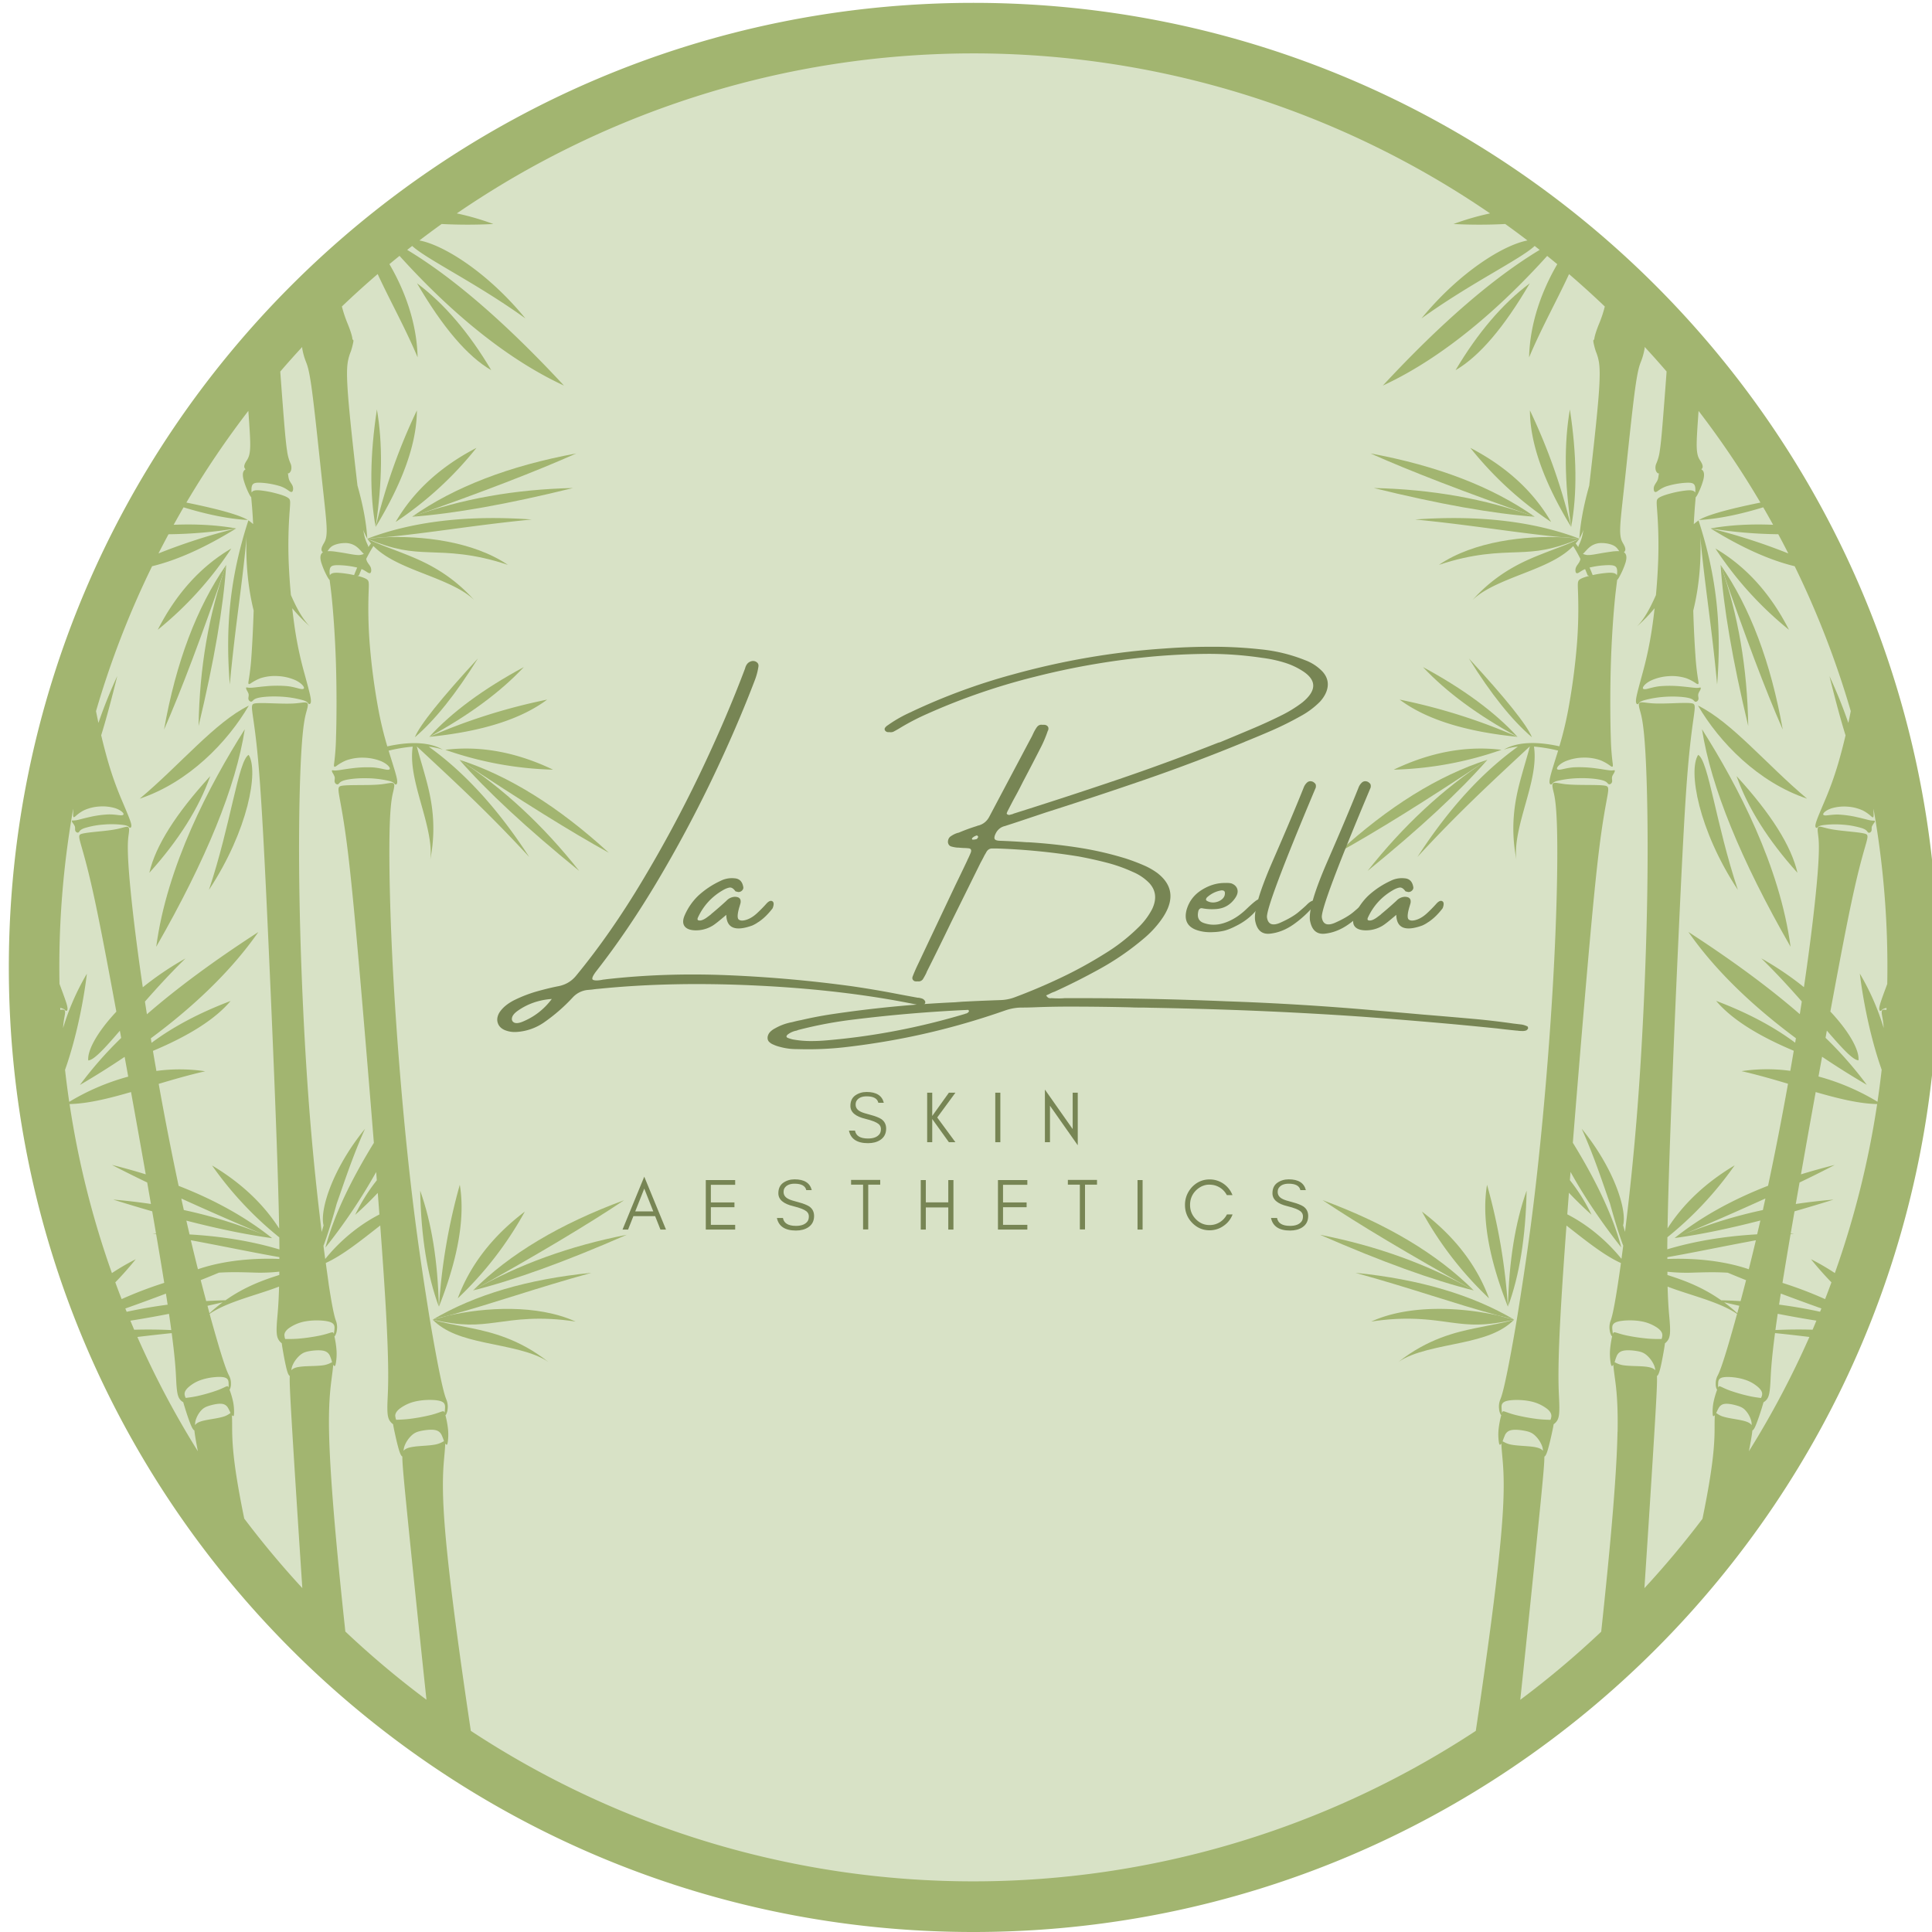 <?xml version="1.0" encoding="UTF-8"?>
<svg data-bbox="1.714 0.555 374.446 374.445" height="500" viewBox="0 0 375 375" width="500" xmlns="http://www.w3.org/2000/svg" data-type="color">
    <g>
        <defs>
            <clipPath id="b1ac0545-fa30-47f4-a59e-01fbd73281ea">
                <path d="M6.934 4.063h364.004v364.003H6.933Zm0 0"/>
            </clipPath>
            <clipPath id="ece8d6b3-518c-444b-a457-302850908af7">
                <path d="M188.938 4.063c-100.52 0-182.004 81.484-182.004 182 0 100.519 81.484 182.003 182.004 182.003 100.515 0 182-81.484 182-182.003 0-100.516-81.485-182-182-182m0 0"/>
            </clipPath>
            <clipPath id="440e41f1-f0c3-48a9-a56d-b71ce5f0d4ce">
                <path d="M1.672 0H375v375H1.672Zm0 0"/>
            </clipPath>
        </defs>
        <g clip-path="url(#b1ac0545-fa30-47f4-a59e-01fbd73281ea)">
            <g clip-path="url(#ece8d6b3-518c-444b-a457-302850908af7)">
                <path d="M6.934 4.063h364.004v364.003H6.933Zm0 0" fill="#d8e2c6" data-color="1"/>
            </g>
        </g>
        <path d="M73.156 79.473q-2.022 13.3-.242 22.797 1.944-13.02.242-22.797m0 0" fill="#a2b570" data-color="2"/>
        <path d="M72.914 102.277c5.313-8.73 7.98-16.265 8.004-22.617a114 114 0 0 0-8.004 22.617m0 0" fill="#a2b570" data-color="2"/>
        <path d="M92.477 86.934q-10.495 5.448-15.68 14.379a68.5 68.5 0 0 0 15.68-14.38m0 0" fill="#a2b570" data-color="2"/>
        <path d="M79.984 100.297q20.492-7.191 31.871-12.285-19.563 3.614-31.87 12.285m0 0" fill="#a2b570" data-color="2"/>
        <path d="M79.984 100.297c8.149-.59 18.559-2.45 31.235-5.57q-16.868.365-31.235 5.57m0 0" fill="#a2b570" data-color="2"/>
        <path d="M86.434 145.54a68.5 68.5 0 0 0 20.921 3.855c-7.113-3.403-14.09-4.692-20.921-3.856m0 0" fill="#a2b570" data-color="2"/>
        <path d="M83.328 143.02c10.164-1.016 17.79-3.422 22.875-7.227a114 114 0 0 0-22.875 7.227m0 0" fill="#a2b570" data-color="2"/>
        <path d="M101.676 129.48q-11.836 6.392-18.348 13.54 11.567-6.295 18.348-13.54m0 0" fill="#a2b570" data-color="2"/>
        <path d="M80.523 143.102c3.883-3.305 7.961-8.407 12.243-15.301q-10.817 11.755-12.243 15.3m0 0" fill="#a2b570" data-color="2"/>
        <path d="M43.902 109.652q-5.099 14.402-5.359 31.27 4.557-19.041 5.36-31.27m0 0" fill="#a2b570" data-color="2"/>
        <path d="M43.902 109.652Q35.32 122.01 31.84 141.613q5.018-11.418 12.062-31.96m0 0" fill="#a2b570" data-color="2"/>
        <path d="M44.898 106.46q-8.905 5.235-14.277 15.778a68.5 68.5 0 0 0 14.277-15.777m0 0" fill="#a2b570" data-color="2"/>
        <path d="M106.441 264.36c-5.683-4.516-11.199-5.786-14.855-6.548-3.66-.761-5.453-1.007-7.606-1.667 2.47 2.492 5.895 3.53 10.168 4.449 4.274.918 9.391 1.719 12.293 3.765m0 0" fill="#a2b570" data-color="2"/>
        <path d="M96.3 256.691c3.731-.503 8.348-1.265 15.43-.175-7.511-3.41-17.636-2.746-24.625-1.184-1.027.281-2.07.555-3.125.813 5.743 1.293 8.586 1.046 12.32.546m0 0" fill="#a2b570" data-color="2"/>
        <path d="M83.98 256.145c.942-.29 1.993-.563 3.125-.813 8.735-2.363 16.594-5.219 27.684-8.277q-18.545 1.84-30.809 9.09m0 0" fill="#a2b570" data-color="2"/>
        <path d="M91.824 250.469q18.96-10.561 29.324-17.516c-12.445 4.586-22.222 10.422-29.324 17.516m0 0" fill="#a2b570" data-color="2"/>
        <path d="M121.656 239.668q-16.56 3.233-29.828 10.797c7.922-1.965 17.867-5.567 29.828-10.797m0 0" fill="#a2b570" data-color="2"/>
        <path d="M101.867 235.172q-9.429 7.148-13.015 16.832a68.5 68.5 0 0 0 13.015-16.832m0 0" fill="#a2b570" data-color="2"/>
        <path d="M81.555 231.102q.27 13.451 3.62 22.515c-.187-8.773-1.394-16.281-3.62-22.515m0 0" fill="#a2b570" data-color="2"/>
        <path d="M89.246 229.965a114.3 114.3 0 0 0-4.047 23.652c3.75-9.504 5.102-17.387 4.047-23.652m0 0" fill="#a2b570" data-color="2"/>
        <path d="M89.168 147.473q18.077 12.018 29 18.043-14.666-13.44-29-18.043m0 0" fill="#a2b570" data-color="2"/>
        <path d="M89.168 147.473q8.064 9.216 23.258 21.574-10.46-13.243-23.258-21.574m0 0" fill="#a2b570" data-color="2"/>
        <path d="M103.2 100.832q-18.593-1.33-31.91 3.73a45 45 0 0 1 3.222-.273c9.008-.844 17.238-2.32 28.687-3.457m0 0" fill="#a2b570" data-color="2"/>
        <path d="M98.574 109.637c-6.816-4.637-16.91-5.696-24.062-5.344-1.067.102-2.13.191-3.223.27 5.441 2.25 8.29 2.492 12.05 2.628 3.763.141 8.442.172 15.235 2.446m0 0" fill="#a2b570" data-color="2"/>
        <path d="M95.352 71.852Q88.856 60.9 80.942 54.988q7.506 12.862 14.41 16.864m0 0" fill="#a2b570" data-color="2"/>
        <g clip-path="url(#440e41f1-f0c3-48a9-a56d-b71ce5f0d4ce)">
            <path d="M188.938.555C85.535.555 1.714 84.375 1.714 187.777 1.715 291.176 85.535 375 188.938 375c103.398 0 187.222-83.824 187.222-187.223C376.16 84.375 292.336.555 188.937.555m125.36 106.425a8 8 0 0 0-1.445.082 63 63 0 0 0-2.586.41c-.899.16-1.743.313-2.301.25a3.2 3.2 0 0 1-.727-.214l.059-.047c.336-.3.832-.969 1.441-1.406a3.55 3.55 0 0 1 2.196-.649c.851 0 1.832.211 2.418.57.523.317.734.739.945 1.004m-.469 4.688c-.187-.426-.758-.527-1.601-.492a19.4 19.4 0 0 0-3.075.445h-.015c-.192-.488-.39-.976-.606-1.457q1.741-.421 3.535-.469c1.047-.023 1.504.114 1.704.528.175.379.14.98.058 1.449Zm-249.316-5.691c.586-.352 1.566-.567 2.418-.57a3.55 3.55 0 0 1 2.195.652c.613.437 1.105 1.105 1.445 1.402l.055.05a3.2 3.2 0 0 1-.727.212c-.554.066-1.406-.09-2.3-.246a63 63 0 0 0-2.586-.415q-.72-.106-1.446-.078c.22-.27.43-.691.946-1.007m4.82 4.191q-.317.725-.605 1.457h-.016a19.4 19.4 0 0 0-3.074-.445c-.852-.035-1.41.062-1.602.492-.078-.469-.113-1.063.063-1.442.195-.43.652-.554 1.703-.53a17 17 0 0 1 3.539.468ZM22.375 248.91a65 65 0 0 0 3.973-4.492 46 46 0 0 0-4.625 2.687 176 176 0 0 1-8.22-32.812c3.509-.066 7.567-1.063 11.93-2.328a3242 3242 0 0 1 2.856 15.976 116 116 0 0 0-6.555-1.828q3.075 1.603 6.836 3.407l.727 4.171q-3.594-.54-7.328-.851 3.93 1.23 7.574 2.273c.254 1.469.504 2.91.742 4.313h-.683l.703.117c.59 3.437 1.125 6.644 1.574 9.46a78 78 0 0 0-8.27 3.153 169 169 0 0 1-1.226-3.246Zm1.95 5.07a405 405 0 0 0 7.882-2.89c.121.75.23 1.469.332 2.148a98 98 0 0 0-7.953 1.38Zm.972 2.364q3.562-.556 7.504-1.328c.172 1.156.32 2.199.445 3.152a95 95 0 0 0-7.203-.066q-.37-.879-.734-1.758Zm1.36 3.16c2.116-.254 4.327-.508 6.671-.746.754 5.699.8 7.832.879 9.332.11 2.058.273 2.914.676 3.473.183.253.418.457.691.609.074.3.211.738.426 1.43.328 1.039.852 2.64 1.238 3.41.215.425.38.605.492.62.06.669.25 1.84.672 4.048a176 176 0 0 1-11.738-22.176Zm13.366-6.969q-.51-1.916-1.066-4.066c1.234-.492 2.418-.977 3.543-1.446 2.52-.16 4.637-.074 6.527-.027q2.603.113 5.188-.168v.64l-.375.122c-2.633.851-6.258 2.11-10.059 4.785q-1.887.054-3.75.16Zm3.196.242q-1.334.992-2.559 2.118c-.125-.47-.258-.95-.387-1.442q1.46-.323 2.961-.676Zm-4.801-6.425c-.453-1.79-.91-3.668-1.379-5.622 6.293 1.16 11.691 2.313 17.184 3.278v.351c-4.961-.191-10.727.266-15.793 1.993Zm.922 21.394c1.316-.402 2.972-.566 3.887-.45.91.118 1.078.517 1.132.977q.035.508.016 1.016c-.125-.246-.215-.266-.45-.18-.304.114-.835.426-1.874.797q-1.84.644-3.739 1.067c-1.066.23-1.812.3-2.257.367a1.9 1.9 0 0 1-.211-.598c-.07-.426.09-.867.656-1.41a7.1 7.1 0 0 1 2.855-1.586Zm-4.153-35.117q7.195 3.286 16.305 7.14a91.7 91.7 0 0 0-15.808-4.902 265 265 0 0 1-.438-1.965c-.004-.09-.027-.183-.047-.273Zm8.31 42.3c-.958.333-2.579.516-3.688.755-1.063.222-1.657.496-1.942.93q-.013-.404.074-.801a4.9 4.9 0 0 1 1.09-2.028c.465-.515.922-.734 1.64-.953.716-.215 1.692-.426 2.356-.352q.837.078 1.246.817.263.473.473.976c-.176.079-.52.41-1.238.657Zm3.917 19.864c-.684-3.336-1.187-6.102-1.539-8.379-.793-5.113-.805-7.75-.816-9.465 0-1.137-.012-1.867-.059-2.273a.55.55 0 0 0 .246.183c.117.028.168-.105.184-.57a10 10 0 0 0-.18-2.18q-.264-1.22-.7-2.386a.25.25 0 0 0 .087-.106q.205-.481.187-1.004.026-.75-.277-1.437c-.215-.473-.602-.895-2.203-6.309a311 311 0 0 1-1.657-5.844c2.793-1.933 7.192-3.144 10.903-4.382a64 64 0 0 0 2.578-.914c-.09 3.433-.266 5.07-.371 6.312-.188 2.277-.137 3.246.226 3.918.164.309.387.563.668.77.036.34.114.851.254 1.64.211 1.188.551 3.028.852 3.938.168.504.324.718.445.757-.054 1.106.059 3.485.39 9.114.43 7.277 1.247 19.988 2.048 32.074a178 178 0 0 1-11.25-13.465Zm7.785-35.582c-.011-.473.23-.938.93-1.45a7.94 7.94 0 0 1 3.367-1.32c1.508-.246 3.352-.175 4.336.09.984.266 1.11.727 1.102 1.239q-.036.564-.137 1.12c-.098-.292-.203-.327-.465-.265-.352.082-.98.34-2.176.594q-2.113.434-4.261.617c-1.208.094-2.04.059-2.536.07a2.2 2.2 0 0 1-.148-.703Zm3.621 6.02c-1.203.09-1.894.3-2.273.734q.047-.446.2-.867a5.55 5.55 0 0 1 1.5-2.067c.585-.496 1.124-.668 1.944-.8.82-.13 1.918-.211 2.645-.04.605.145 1.02.504 1.246 1.086.148.371.273.754.375 1.141-.215.062-.64.371-1.477.539-1.078.211-2.886.172-4.14.266Zm8.215 51.48c-.45-4.172-.879-8.309-1.246-12.086-1.21-12.406-1.805-20.96-1.918-26.691-.113-5.735.277-8.641.52-10.528.164-1.254.265-2.054.273-2.511a.6.6 0 0 0 .242.246c.125.046.2-.094.29-.602.132-.8.175-1.61.124-2.422a18.4 18.4 0 0 0-.41-2.726.4.4 0 0 0 .113-.102q.293-.498.356-1.066a3.6 3.6 0 0 0-.094-1.625c-.172-.551-.523-1.067-1.476-7.262-.149-1.211-.364-2.606-.575-4.195 3.282-1.489 6.797-4.328 10.57-7.278.403 5.45.747 10.457.993 14.551.808 13.488.52 17.086.426 19.371s-.012 3.246.375 3.906c.18.297.41.543.699.743.05.336.144.836.316 1.625.254 1.18.668 3.007 1.004 3.902.188.5.352.71.477.742-.012 1.11.191 3.48.746 9.094.84 8.504 2.48 24.457 3.937 38.121a177 177 0 0 1-15.722-13.215Zm9.68-41.809c-.028-.472.195-.945.875-1.488a8 8 0 0 1 3.316-1.453c1.492-.305 3.34-.305 4.336-.078s1.137.683 1.145 1.199q-.013.564-.09 1.121c-.113-.285-.215-.32-.477-.246-.347.094-.968.375-2.152.68a36 36 0 0 1-4.242.777c-1.203.14-2.035.14-2.531.168a2.2 2.2 0 0 1-.16-.687Zm3.86 5.875c-1.196.137-1.88.375-2.243.825.02-.301.074-.59.164-.875a5.5 5.5 0 0 1 1.422-2.133c.566-.52 1.094-.715 1.918-.88.82-.16 1.918-.288 2.637-.136q.913.182 1.28 1.031c.165.371.31.746.427 1.133-.215.063-.63.39-1.453.59-1.075.262-2.883.293-4.133.434Zm211.503-2.156q.37-.854 1.277-1.035c.727-.152 1.829-.024 2.641.14.813.16 1.344.356 1.918.876a5.5 5.5 0 0 1 1.422 2.132c.09.286.144.575.164.875-.363-.449-1.047-.687-2.242-.824-1.25-.14-3.059-.172-4.149-.426-.824-.195-1.238-.523-1.453-.59q.186-.59.442-1.16Zm-.539-4.41a8 8 0 0 1-.09-1.125c0-.512.149-.973 1.145-1.195.992-.227 2.84-.227 4.332.078a7.9 7.9 0 0 1 3.316 1.449c.684.539.903 1.012.875 1.492a2.3 2.3 0 0 1-.176.684c-.5-.028-1.332-.024-2.53-.164a37 37 0 0 1-4.243-.782c-1.184-.304-1.809-.586-2.152-.68-.243-.09-.348-.062-.457.231Zm22.418 3.723c-.11 5.73-.7 14.285-1.918 26.691a1326 1326 0 0 1-1.246 12.086 178 178 0 0 1-15.711 13.223 5994 5994 0 0 0 3.934-38.125c.554-5.61.757-7.98.746-9.09.125-.035.289-.246.476-.742.336-.895.75-2.723 1.004-3.903.172-.789.27-1.277.317-1.629q.432-.292.699-.738c.387-.66.472-1.625.375-3.906-.102-2.281-.39-5.883.426-19.371.242-4.098.59-9.102.992-14.551 3.773 2.95 7.289 5.793 10.57 7.277-.21 1.586-.426 2.985-.605 4.176-.95 6.176-1.301 6.707-1.477 7.262a3.7 3.7 0 0 0-.094 1.62q.063.576.356 1.067a.4.4 0 0 0 .113.102q-.305 1.347-.41 2.73-.075 1.215.125 2.418c.09.512.164.64.289.602a.6.6 0 0 0 .242-.246c0 .457.11 1.261.274 2.511.265 1.887.644 4.801.539 10.524Zm4.402-21.5a8 8 0 0 1 3.371 1.32c.7.516.942.98.93 1.453a2.1 2.1 0 0 1-.152.691c-.496 0-1.328.028-2.535-.066a36 36 0 0 1-4.258-.621c-1.195-.254-1.828-.512-2.18-.594-.265-.062-.367-.023-.465.266a9 9 0 0 1-.136-1.117c0-.516.113-.977 1.097-1.243.985-.265 2.824-.34 4.328-.09m-3.488 8.523c-.832-.168-1.254-.477-1.473-.539.102-.387.227-.77.375-1.14.223-.583.641-.942 1.247-1.087.714-.18 1.824-.093 2.644.04.82.132 1.356.304 1.941.8a5.5 5.5 0 0 1 1.493 2.067q.152.42.199.867c-.383-.426-1.067-.637-2.274-.735-1.246-.101-3.054-.062-4.152-.273m17.93 12c0 1.719-.024 4.36-.817 9.469-.351 2.277-.851 5.043-1.539 8.379a178 178 0 0 1-11.265 13.457c.8-12.09 1.61-24.801 2.043-32.074.336-5.63.449-8.008.39-9.118.121-.035.282-.25.446-.757.304-.91.64-2.747.851-3.938.14-.793.215-1.297.254-1.637q.42-.311.672-.77c.36-.671.41-1.64.215-3.917-.106-1.246-.278-2.88-.371-6.317.816.317 1.68.618 2.578.914 3.71 1.239 8.11 2.454 10.902 4.383a364 364 0 0 1-1.656 5.848c-1.602 5.41-1.98 5.836-2.2 6.308a3.25 3.25 0 0 0-.28 1.438q-.018.521.187 1 .031.063.086.11a17 17 0 0 0-.695 2.386 9.5 9.5 0 0 0-.18 2.18c.015.46.066.594.183.57a.55.55 0 0 0 .243-.187c-.036.398-.043 1.14-.047 2.265Zm4.797-23.504q-.204.738-.395 1.442a30 30 0 0 0-2.555-2.118c.993.235 1.977.457 2.95.676m-3.512-1.066c-3.8-2.676-7.426-3.926-10.063-4.785l-.375-.122v-.636q2.59.275 5.192.164c1.89-.047 4.008-.133 6.523.027 1.13.473 2.309.953 3.547 1.45a419 419 0 0 1-1.066 4.062 92 92 0 0 0-3.758-.16m4.43 15.367a7.1 7.1 0 0 1 2.847 1.59c.567.543.727.988.657 1.41q-.06.315-.211.598c-.446-.067-1.196-.137-2.258-.368a33 33 0 0 1-3.742-1.066c-1.036-.375-1.567-.68-1.872-.797-.226-.086-.324-.066-.445.184-.02-.34-.012-.68.012-1.02.055-.457.215-.851 1.133-.973.918-.125 2.566.032 3.879.434Zm.925-21.395c-5.066-1.726-10.832-2.183-15.808-1.992v-.351c5.492-.965 10.89-2.118 17.183-3.278a506 506 0 0 1-1.375 5.614Zm-5.078 28.578c-.718-.246-1.066-.578-1.25-.656q.21-.503.473-.976.409-.74 1.246-.817c.664-.074 1.64.137 2.356.352.718.219 1.175.43 1.64.953q.786.884 1.09 2.031.087.392.074.801c-.285-.426-.879-.707-1.941-.934-1.11-.246-2.735-.43-3.688-.761Zm5.098 6.758c.426-2.207.613-3.379.672-4.05.113-.016.281-.192.492-.622.379-.773.91-2.378 1.242-3.41.211-.691.348-1.129.426-1.43q.409-.234.684-.62c.402-.56.566-1.418.671-3.477.079-1.492.13-3.621.883-9.332 2.344.238 4.551.492 6.672.75a176.5 176.5 0 0 1-11.742 22.183Zm-13.106-41.925a645 645 0 0 0 16.31-7.141c-.02.09-.04.184-.063.273-.145.66-.29 1.317-.426 1.965a91.4 91.4 0 0 0-15.82 4.903m25.457 18.324a95 95 0 0 0-7.203.066c.125-.953.274-2 .446-3.152q3.942.767 7.504 1.328a72 72 0 0 1-.739 1.766Zm1.461-3.485a93 93 0 0 0-7.957-1.379l.332-2.148c2.465.926 5.09 1.89 7.883 2.89Zm2.86-7.511a46 46 0 0 0-4.625-2.688 63 63 0 0 0 3.972 4.492q-.597 1.635-1.23 3.258a78 78 0 0 0-8.273-3.152c.453-2.817.988-6.024 1.574-9.461l.707-.117h-.688c.243-1.403.489-2.844.746-4.313a328 328 0 0 0 7.575-2.273c-2.493.21-4.934.492-7.332.851.238-1.37.484-2.77.73-4.172a233 233 0 0 0 6.832-3.406 125 125 0 0 0-6.555 1.828 3242 3242 0 0 1 2.856-15.976c4.363 1.261 8.422 2.261 11.933 2.328a176 176 0 0 1-8.214 32.808Zm10.156-56.047c-.656 1.777-1.125 3.023-1.348 3.797-.226.773-.214 1.062-.125 1.23a.2.2 0 0 0 .16.129.19.19 0 0 0 .196-.066c.11-.102.164-.32.976-.5h.024c0 .129-.016.261-.02.394a1.6 1.6 0 0 0-.656-.039c-.34.094-.3.535-.14 1.426.14.703.226 1.414.269 2.129a48.2 48.2 0 0 0-4.633-10.574c.461 3.945 1.77 11.687 4.238 18.656a176 176 0 0 1-.812 6.215 44.6 44.6 0 0 0-11.45-4.899c.235-1.308.47-2.586.696-3.836a160 160 0 0 0 8.676 5.45 74 74 0 0 0-8.004-9.122q.13-.71.254-1.402c2.941 3.406 5.043 5.723 6.137 5.766.199-1.926-1.743-5.508-5.457-9.465 2.011-10.906 3.37-17.926 4.433-22.774 1.266-5.773 2.113-8.46 2.516-9.914.402-1.453.351-1.672-.27-1.843-.625-.168-1.824-.293-3.105-.426s-2.64-.27-3.672-.485c-1.035-.21-1.742-.496-2.086-.425-.34.074-.324.523-.211 1.422.113.894.344 2.242-.062 7.484-.364 4.672-1.227 12.434-2.672 22.23a60 60 0 0 0-8.282-5.593c2.887 2.812 5.524 5.699 7.864 8.367q-.065.448-.137.898l-.246 1.567q-8.837-7.673-21.617-15.953c5.558 7.992 13.21 14.94 20.863 20.625q-.075.433-.145.87-6.315-4.71-15.34-8.12 4.355 5.181 15.067 9.683a935 935 0 0 1-.672 3.895 33.6 33.6 0 0 0-9.473.062c3.055.692 6.082 1.567 9.028 2.445a619 619 0 0 1-3.871 19.797q-10.617 4.131-18.14 10.149 7.175-.96 16.644-3.399c-.207.91-.418 1.801-.625 2.68q-9.562.55-17.442 2.91c0-.738.012-1.515.024-2.344a68 68 0 0 0 13.054-13.953c-5.61 3.352-9.949 7.43-13.027 12.23l.035-1.777c.285-13.511 1.277-36.945 2.04-53.656.765-16.71 1.28-26.699 1.82-33.238.542-6.535 1.066-9.617 1.277-11.277.215-1.657.14-1.887-.57-1.98-.711-.095-2.047-.052-3.473 0-1.426.05-2.945.097-4.11.015-1.167-.078-1.988-.285-2.343-.149-.36.14-.281.625-.016 1.59.27.969.715 2.418 1.05 8.238.337 5.82.563 16.012.325 28.946-.242 12.933-.941 28.61-2.066 42.37a519 519 0 0 1-2.227 21.602 39 39 0 0 0-.363-1.277c.781-2.957-1.735-11.02-8.043-18.75 2.457 5.434 4.168 10.8 5.484 14.488q1.441 5.214 2.578 8.22-.175 1.346-.34 2.558c-2.613-3.243-6.25-6.461-10.519-8.645.102-1.375.215-2.77.316-4.187a71 71 0 0 0 4.391 4.261 35.8 35.8 0 0 0-4.2-6.707q.06-.794.126-1.601c3.07 5.562 6.644 10.601 9.848 14.66-1.532-5.844-4.665-12.621-9.403-20.32a5870 5870 0 0 1 1.887-22.95c1.414-16.668 2.328-26.632 3.11-33.14.78-6.508 1.429-9.57 1.718-11.219.285-1.645.21-1.883-.496-2.004-.711-.121-2.047-.125-3.473-.137-1.426-.007-2.945-.02-4.105-.14-1.164-.125-1.973-.364-2.344-.242-.371.125-.305.613-.074 1.585.23.977.62 2.446.73 8.274.114 5.828-.062 16.02-.8 28.937-.739 12.915-2.047 28.547-3.704 42.258-.851 7.031-1.793 13.551-3.168 22.145a336 336 0 0 1-1.687 9.484c-1.188 6.145-1.563 6.652-1.754 7.2a3.6 3.6 0 0 0-.156 1.62q.039.574.312 1.082a.35.35 0 0 0 .11.106 19 19 0 0 0-.516 2.715q-.123 1.213.035 2.422c.067.511.137.652.262.61a.57.57 0 0 0 .254-.235c-.012.457.058 1.261.172 2.523.172 1.895.441 4.813.113 10.535-.324 5.719-1.25 14.25-2.941 26.598a1260 1260 0 0 1-2.32 16.125 179 179 0 0 1-11.032 6.695 179 179 0 0 1-11.492 5.88 176 176 0 0 1-11.883 5.026 177.7 177.7 0 0 1-37.402 9.735 177.5 177.5 0 0 1-51.45 0 177 177 0 0 1-12.691-2.336 176 176 0 0 1-12.488-3.25 177.2 177.2 0 0 1-35.594-15.055 178 178 0 0 1-11.031-6.695 1260 1260 0 0 1-2.32-16.125c-1.692-12.356-2.618-20.879-2.942-26.598-.328-5.722-.062-8.64.11-10.535.113-1.262.183-2.066.175-2.523a.6.6 0 0 0 .25.234c.13.043.195-.098.266-.61q.153-1.207.031-2.421a19 19 0 0 0-.5-2.692.4.4 0 0 0 .11-.105q.27-.51.312-1.082.106-.832-.156-1.621c-.196-.547-.567-1.067-1.758-7.2a370 370 0 0 1-1.684-9.484c-1.375-8.594-2.316-15.113-3.168-22.144-1.656-13.707-2.965-29.344-3.703-42.258-.742-12.918-.91-23.11-.805-28.938.11-5.828.504-7.293.735-8.273.226-.977.297-1.461-.074-1.586-.371-.121-1.184.117-2.344.242s-2.68.133-4.11.14c-1.425.013-2.769.02-3.468.138-.703.12-.766.37-.492 2.003.277 1.637.937 4.707 1.718 11.22.782 6.51 1.703 16.472 3.106 33.14a5245 5245 0 0 1 1.89 22.949c-4.738 7.703-7.875 14.477-9.402 20.32q5.519-6.93 9.848-14.66c.043.535.082 1.063.125 1.602a35.8 35.8 0 0 0-4.2 6.707 66 66 0 0 0 4.387-4.262c.11 1.414.215 2.813.32 4.188-4.261 2.183-7.91 5.402-10.519 8.644q-.17-1.217-.34-2.559c.758-2.003 1.617-4.746 2.578-8.218 1.317-3.688 3.028-9.055 5.485-14.489-6.309 7.723-8.825 15.786-8.043 18.75q-.194.639-.364 1.278a519 519 0 0 1-2.226-21.602c-1.125-13.761-1.828-29.437-2.067-42.37-.238-12.934-.015-23.126.325-28.946.336-5.82.78-7.27 1.047-8.238.27-.965.355-1.45-.008-1.59-.364-.137-1.188.07-2.344.148-1.156.082-2.684.031-4.11-.015-1.425-.047-2.769-.09-3.472 0-.707.09-.797.328-.574 1.98.222 1.656.754 4.742 1.277 11.277.523 6.54 1.066 16.528 1.82 33.239s1.758 40.144 2.04 53.656q.023.92.035 1.777-4.614-7.202-13.024-12.23a68.2 68.2 0 0 0 13.05 13.953q.019 1.23.024 2.344-7.88-2.361-17.441-2.91-.31-1.32-.621-2.68 9.461 2.438 16.644 3.398-7.528-6.018-18.144-10.148a613 613 0 0 1-3.871-19.797c2.945-.879 5.965-1.754 9.027-2.445a33.6 33.6 0 0 0-9.473-.063 633 633 0 0 1-.671-3.894q10.716-4.502 15.07-9.684-9.018 3.41-15.34 8.121a58 58 0 0 0-.144-.871c7.671-5.684 15.304-12.633 20.863-20.625q-12.786 8.276-21.617 15.953l-.246-1.566c-.047-.301-.09-.598-.137-.899 2.344-2.668 4.976-5.554 7.863-8.367a60 60 0 0 0-8.281 5.594c-1.445-9.801-2.309-17.559-2.672-22.23-.406-5.243-.184-6.59-.063-7.485.122-.898.141-1.344-.21-1.422-.356-.078-1.051.215-2.082.426-1.032.215-2.395.355-3.676.484-1.282.13-2.48.258-3.106.426-.625.172-.668.39-.27 1.844.4 1.453 1.25 4.14 2.516 9.914 1.067 4.847 2.422 11.867 4.43 22.773-3.71 3.957-5.652 7.54-5.453 9.465 1.09-.043 3.195-2.344 6.133-5.766.086.461.172.926.258 1.403a74 74 0 0 0-8.004 9.12 159 159 0 0 0 8.675-5.448q.342 1.868.696 3.836a44.7 44.7 0 0 0-11.453 4.898 184 184 0 0 1-.809-6.215c2.473-6.969 3.777-14.71 4.238-18.656a48 48 0 0 0-4.62 10.547q.058-1.073.265-2.129c.164-.89.21-1.332-.14-1.426a1.55 1.55 0 0 0-.657.04l-.02-.4h.024c.812.184.87.403.976.505a.2.2 0 0 0 .196.066.2.2 0 0 0 .16-.129c.086-.156.101-.457-.121-1.23-.227-.774-.696-2.02-1.352-3.797 0-.027-.02-.05-.027-.078a176 176 0 0 1 2.668-34.024c0 .649-.024.996-.024 1.239 0 .496.106.53.414.289a8 8 0 0 1 1.618-1.16 8.4 8.4 0 0 1 3.011-.766 8.6 8.6 0 0 1 3.04.297c.824.254 1.37.64 1.593.922.223.28.121.484-.355.484-.477 0-1.332-.195-2.473-.172a20.6 20.6 0 0 0-3.715.524c-1.152.253-2.027.523-2.558.613a8 8 0 0 1-.786.05c-.078.04-.043.2.086.403.184.223.336.46.457.723.09.265.024.543.067.761q.06.304.344.426c.171.07.316.027.425-.121.125-.152.215-.426 1.004-.707a16.4 16.4 0 0 1 3.805-.707 18 18 0 0 1 3.93.102c.82.144.89.359 1 .457a.21.21 0 0 0 .199.058.21.21 0 0 0 .152-.137c.078-.16.082-.464-.18-1.226-.261-.762-.785-1.984-1.519-3.73a65 65 0 0 1-2.695-7.458 105 105 0 0 1-1.414-5.394c.925-2.985 1.964-6.813 3.117-11.492a96 96 0 0 0-3.653 9.097 100 100 0 0 1-.468-2.289 176.3 176.3 0 0 1 10.883-28.125q7.322-1.775 16.316-7.336a117 117 0 0 0-15.078 4.852 199 199 0 0 1 1.949-3.723 87.5 87.5 0 0 0 13.129-1.129q-5.45-.98-12.129-.707.948-1.703 1.918-3.39c4.77 1.457 8.93 2.273 12.48 2.457q-2.465-1.461-11.93-3.38a177 177 0 0 1 12.028-17.804c.246 3.524.399 5.637.356 6.992-.051 1.692-.395 2.2-.66 2.625-.27.426-.458.778-.485 1.082a.68.68 0 0 0 .258.64.9.9 0 0 0-.332.302c-.215.308-.29.808-.07 1.703.277.992.652 1.95 1.12 2.863q.159.311.376.574c.035.61.148 1.578.254 3.22.039.577.078 1.245.113 1.983a10 10 0 0 0-.922-.73c-3.652 11.258-4.477 20.883-3.61 31.863 1.051-11.437 2.473-19.672 3.254-28.664-.171 4.188.145 9.375 1.38 14.305-.11 3.41-.274 6.578-.426 8.773a48 48 0 0 1-.579 5.004c-.074.543.036.602.407.38a9.2 9.2 0 0 1 1.953-1.032 9.3 9.3 0 0 1 3.426-.395q1.71.094 3.285.774c.87.402 1.414.902 1.613 1.25.2.351.063.55-.46.48-.524-.07-1.434-.425-2.692-.558a23 23 0 0 0-4.164.023c-1.305.11-2.305.27-2.899.29-.594.023-.785-.09-.87-.06-.09.032-.083.212.034.458.117.242.34.554.395.851.054.293-.059.598-.047.852q.018.35.316.531.275.165.496-.07c.16-.145.301-.426 1.207-.625.91-.196 2.59-.309 4.286-.211q2.19.113 4.304.695c.883.281.922.527 1.032.652.054.07.12.098.207.09a.21.21 0 0 0 .187-.125c.113-.164.164-.496-.012-1.37-.175-.88-.566-2.298-1.113-4.329a72 72 0 0 1-1.855-8.586 111 111 0 0 1-.543-4.191 31 31 0 0 0 3.433 3.539c-1.46-1.442-2.636-3.68-3.691-6.094a118 118 0 0 1-.442-6.715 88 88 0 0 1 .196-9.543c.133-1.867.195-2.226-.246-2.566-.446-.344-1.403-.66-2.45-.93a20 20 0 0 0-3.058-.566c-.84-.07-1.41 0-1.621.425-.055-.472-.07-1.062.12-1.437.212-.41.677-.527 1.724-.465 1.273.078 2.523.309 3.742.684 1.066.375 1.57.875 1.894 1.043s.473 0 .535-.266a1.48 1.48 0 0 0-.132-.984c-.172-.352-.497-.688-.641-1.164-.129-.399-.14-.899-.211-1.153q.2.052.336-.105.269-.278.32-.66a2 2 0 0 0-.11-1.067 8.7 8.7 0 0 1-.687-2.441c-.257-1.602-.496-4.363-.882-9.395a1236 1236 0 0 1-.454-6.074 171 171 0 0 1 4.262-4.777c-.008.152 0 .308.031.46q.212 1.144.621 2.235c.293.773.649 1.41 1.22 5.613.57 4.207 1.363 11.97 1.937 17.286.574 5.32.922 8.18.937 9.882.016 1.703-.308 2.211-.562 2.649-.25.437-.426.797-.438 1.101a.68.68 0 0 0 .278.637.9.9 0 0 0-.317.313c-.199.32-.262.82 0 1.707q.47 1.47 1.227 2.816.17.3.398.559c.059.609.211 1.57.38 3.195.296 2.812.663 7.613.831 12.93.168 5.32.133 11.152.012 14.59a46 46 0 0 1-.383 5.023c-.05.547.063.597.426.363a8.8 8.8 0 0 1 1.918-1.105 9.3 9.3 0 0 1 3.406-.532 9.7 9.7 0 0 1 3.324.657c.887.367 1.45.851 1.664 1.187.215.332.082.547-.445.496-.527-.05-1.453-.351-2.73-.453a23 23 0 0 0-4.16.184c-1.297.156-2.294.355-2.887.402-.594.047-.782-.062-.871-.027-.09.035-.07.215.054.453q.269.399.426.851c.066.301-.035.606-.012.856q.03.344.332.52.287.152.496-.094c.153-.149.282-.426 1.184-.668s2.57-.41 4.273-.375a20.2 20.2 0 0 1 4.329.527c.89.25.945.492 1.066.613a.23.23 0 0 0 .207.086.23.23 0 0 0 .188-.133c.105-.171.14-.503-.067-1.375-.207-.87-.656-2.273-1.281-4.28q-.118-.38-.242-.79a31 31 0 0 1 4.675-.781c-.41 2.808.192 5.8 1.125 9.266 1.141 4.218 2.77 9.14 2.286 12.656 1.41-7.121.011-12.61-.985-16.207-.726-2.61-1.242-4.227-1.625-5.754 7.899 7.347 14.031 13.02 21.817 21.46q-8.987-13.869-19.496-21.405 1.394.123 2.718.574c-2.785-1.64-6.828-1.516-10.77-.637a70 70 0 0 1-1.679-6.895 125 125 0 0 1-1.77-13.43 89 89 0 0 1-.18-9.538c.063-1.871.114-2.235-.343-2.559-.36-.254-1.031-.484-1.82-.68l.297-.105q.245-.627.496-1.219c.687.297 1.066.63 1.336.75.328.156.468-.015.523-.285a1.48 1.48 0 0 0-.176-.98c-.183-.344-.515-.664-.691-1.137q-.051-.154-.09-.313.64-1.287 1.402-2.5c1.993 2.02 4.747 3.344 8.075 4.688 4.05 1.633 8.968 3.289 11.48 5.8-4.836-5.413-10.058-7.605-13.531-8.976-3.477-1.367-5.203-1.918-7.215-2.933q.334.475.715.91-.257.345-.496.707a2.5 2.5 0 0 0-.121-.375 8.7 8.7 0 0 1-.782-2.414q-.05-.252-.101-.54c.21.59.476 1.157.785 1.704q-.262-4.505-1.906-10.317c0-.066-.016-.136-.024-.21-.582-5.016-1.402-12.301-1.761-16.735-.356-4.434-.258-6.016-.09-7.043a9.4 9.4 0 0 1 .594-2.047c.171-.52.316-1.047.425-1.582.086-.398.102-.566 0-.664a.24.24 0 0 0-.12-.062c0-.38-.196-1.223-.876-2.93a25 25 0 0 1-1.172-3.477 179 179 0 0 1 6.946-6.293c2.308 5.016 5.367 10.48 7.75 16.157-.14-6.512-2.387-12.805-5.47-18.082.653-.54 1.306-1.079 1.962-1.606 8.207 9.09 19.39 19.383 31.918 25.176q-16.911-18.201-30.43-26.336.487-.387.973-.762c2.805 2.598 12.504 7.242 21.969 14.063-7.41-9.043-15.957-14.278-20.57-15.13a176 176 0 0 1 4.312-3.195 98 98 0 0 0 10.043 0 51.6 51.6 0 0 0-7.098-2.058 180 180 0 0 1 11.262-7.113 178 178 0 0 1 11.765-6.243c4-1.937 8.063-3.718 12.2-5.347a179 179 0 0 1 12.562-4.414 177 177 0 0 1 39.18-7.441q6.646-.5 13.308-.5a178 178 0 0 1 26.543 1.995 177 177 0 0 1 38.512 10.36q6.2 2.443 12.2 5.347c4 1.934 7.917 4.016 11.761 6.243a177 177 0 0 1 11.262 7.113 51.5 51.5 0 0 0-7.094 2.058q5.022.258 10.04 0a164 164 0 0 1 4.315 3.196c-4.613.863-13.16 6.094-20.57 15.129 9.465-6.82 19.176-11.461 21.969-14.063.324.25.637.504.969.762q-13.524 8.135-30.442 26.336c12.524-5.793 23.707-16.086 31.899-25.164.656.531 1.312 1.066 1.96 1.605-3.077 5.274-5.324 11.57-5.468 18.082 2.383-5.675 5.441-11.144 7.754-16.156a176 176 0 0 1 6.941 6.29 24 24 0 0 1-1.168 3.48c-.68 1.707-.87 2.558-.879 2.93a.26.26 0 0 0-.12.062c-.09.094-.075.265 0 .664q.168.802.425 1.582.417.988.594 2.047c.168 1.027.27 2.61-.086 7.043-.36 4.433-1.184 11.715-1.766 16.73 0 .07-.015.14-.023.215-1.094 3.871-1.735 7.313-1.918 10.316a11 11 0 0 0 .789-1.703q-.051.288-.102.535a8.6 8.6 0 0 1-.781 2.418 2.5 2.5 0 0 0-.121.375q-.242-.362-.496-.707.379-.439.71-.914c-2.007 1.02-3.738 1.567-7.21 2.938-3.477 1.37-8.7 3.562-13.535 8.972 2.515-2.507 7.425-4.164 11.48-5.796 3.332-1.34 6.082-2.66 8.074-4.688q.768 1.212 1.403 2.5a3 3 0 0 1-.09.313c-.172.468-.504.793-.688 1.136q-.257.461-.175.98c.05.27.191.438.523.282.266-.121.64-.45 1.332-.746q.253.592.5 1.215l.293.11c-.785.194-1.457.425-1.816.679-.457.32-.41.683-.348 2.555a88 88 0 0 1-.176 9.543q-.522 6.75-1.765 13.402-.662 3.491-1.68 6.894c-3.942-.879-7.985-1.004-10.77.641q1.325-.45 2.72-.574c-7.009 5.02-13.505 12.156-19.497 21.406 7.79-8.441 13.918-14.117 21.816-21.46-.382 1.534-.898 3.151-1.62 5.753-1 3.598-2.395 9.086-.989 16.207-.488-3.52 1.145-8.437 2.285-12.656.938-3.465 1.54-6.457 1.125-9.266q2.373.209 4.688.781l-.246.79c-.625 2.007-1.075 3.41-1.278 4.28-.203.872-.172 1.204-.066 1.376a.22.22 0 0 0 .183.129.22.22 0 0 0 .211-.082c.114-.121.164-.368 1.063-.614a20.2 20.2 0 0 1 4.328-.527c1.707-.035 3.375.14 4.273.375.903.23 1.032.516 1.188.668q.21.24.492.09a.62.62 0 0 0 .336-.52c.024-.242-.078-.547-.012-.851.063-.305.301-.606.426-.852.121-.246.14-.426.05-.453-.085-.027-.276.07-.87.027-.598-.047-1.59-.246-2.887-.406a23.5 23.5 0 0 0-4.16-.184c-1.262.098-2.188.407-2.711.458-.527.05-.66-.157-.445-.5.215-.34.777-.817 1.664-1.184a9.6 9.6 0 0 1 3.32-.656 9.3 9.3 0 0 1 3.41.53c.688.29 1.324.657 1.918 1.106.363.235.477.18.426-.363a46 46 0 0 1-.383-5.023c-.12-3.442-.156-9.274.012-14.59s.539-10.121.832-12.934c.172-1.633.32-2.594.379-3.195q.23-.253.394-.559c.508-.894.918-1.836 1.235-2.816.258-.883.191-1.383 0-1.703a.9.9 0 0 0-.32-.313.68.68 0 0 0 .28-.64c-.019-.305-.19-.66-.44-1.098-.25-.437-.575-.957-.563-2.648.015-1.692.375-4.563.949-9.88.57-5.316 1.36-13.081 1.934-17.284.574-4.2.925-4.84 1.218-5.614q.41-1.089.621-2.238.046-.228.032-.457a171 171 0 0 1 4.261 4.773c-.156 2.16-.316 4.262-.457 6.075-.386 5.035-.62 7.796-.879 9.398a8.7 8.7 0 0 1-.691 2.457q-.198.517-.11 1.063.053.384.321.664.136.151.336.105c-.074.254-.086.754-.211 1.152-.156.477-.477.813-.64 1.165q-.24.468-.133.984c.058.266.21.426.535.266.32-.165.828-.672 1.894-1.043a15.8 15.8 0 0 1 3.742-.684c1.051-.063 1.508.055 1.723.46.188.368.176.97.117 1.442-.21-.425-.777-.5-1.62-.425a20 20 0 0 0-3.056.562c-1.05.273-2.003.594-2.445.93-.445.34-.383.703-.25 2.566q.356 4.77.192 9.543a117 117 0 0 1-.438 6.719c-1.066 2.414-2.234 4.652-3.691 6.09a31.6 31.6 0 0 0 3.433-3.535 96 96 0 0 1-.547 4.187 72 72 0 0 1-1.843 8.602c-.547 2.03-.946 3.453-1.118 4.328-.171.875-.125 1.21-.011 1.375q.058.112.187.125a.22.22 0 0 0 .207-.09c.11-.13.153-.375 1.031-.653 1.41-.39 2.844-.62 4.305-.699 1.707-.101 3.38.016 4.29.215.906.2 1.046.477 1.206.625q.22.235.496.07c.2-.125.305-.3.317-.535.012-.242-.102-.543-.047-.851.055-.309.277-.617.394-.852.118-.238.125-.426.036-.457-.086-.027-.278.086-.872.063-.597-.024-1.597-.184-2.902-.293a23 23 0 0 0-4.16-.024c-1.258.145-2.168.492-2.695.563-.524.07-.66-.133-.461-.48.203-.352.746-.856 1.613-1.25a9.6 9.6 0 0 1 3.3-.786 9.2 9.2 0 0 1 3.423.399 8.8 8.8 0 0 1 1.949 1.03c.375.212.48.165.41-.378a47 47 0 0 1-.578-5.008c-.16-2.195-.328-5.371-.426-8.773 1.23-4.934 1.55-10.118 1.375-14.305.785 8.996 2.207 17.227 3.258 28.664.863-10.988.043-20.602-3.61-31.86q-.48.341-.921.727.054-1.109.113-1.984c.105-1.64.21-2.61.25-3.219q.222-.265.375-.57c.473-.918.848-1.871 1.121-2.867.215-.891.14-1.391-.066-1.704a.9.9 0 0 0-.332-.3.67.67 0 0 0 .257-.637c-.027-.305-.214-.656-.484-1.082-.27-.43-.613-.934-.664-2.625-.039-1.356.11-3.469.36-6.996a176 176 0 0 1 12.003 17.793q-9.468 1.918-11.93 3.379 5.328-.276 12.477-2.461a154 154 0 0 1 1.918 3.394q-6.68-.273-12.129.707a88 88 0 0 0 13.13 1.125 187 187 0 0 1 1.948 3.727 116 116 0 0 0-15.078-4.852q8.993 5.561 16.317 7.336a176.4 176.4 0 0 1 10.882 28.121c-.144.75-.3 1.52-.468 2.29a96 96 0 0 0-3.66-9.067q1.728 7.012 3.117 11.492a107 107 0 0 1-1.414 5.395 65 65 0 0 1-2.692 7.457c-.738 1.746-1.261 2.969-1.523 3.73-.262.766-.258 1.067-.18 1.227a.2.2 0 0 0 .156.133q.113.029.196-.055c.11-.098.18-.313 1-.457a18 18 0 0 1 3.93-.102q1.942.128 3.804.707c.785.29.879.555 1.004.707q.167.226.426.121a.56.56 0 0 0 .344-.425c.043-.211-.024-.496.066-.762.121-.262.273-.5.457-.723.133-.21.164-.363.086-.402a7 7 0 0 1-.785-.05c-.531-.09-1.406-.36-2.559-.61a20.6 20.6 0 0 0-3.715-.528c-1.14-.023-1.996.172-2.472.172-.48 0-.578-.199-.356-.484.223-.29.766-.668 1.594-.922a8.6 8.6 0 0 1 3.039-.297 8.3 8.3 0 0 1 3.012.77q.885.475 1.617 1.156c.308.242.41.215.414-.29 0-.241-.023-.585-.023-1.237A176 176 0 0 1 366.313 191q.003.011-.016.059Zm0 0" fill="#a2b570" data-color="2"/>
        </g>
        <path d="M48.293 136.96c-6.527 3.185-13.29 11.454-21.168 18.06 9.492-3.172 17.027-10.958 21.168-18.06m0 0" fill="#a2b570" data-color="2"/>
        <path d="M28.988 169.406c5.68-6.3 9.621-12.558 11.825-18.765-6.704 7.32-10.645 13.578-11.825 18.765m0 0" fill="#a2b570" data-color="2"/>
        <path d="M40.55 172.738c7.669-11.625 9.688-23.187 7.708-26.222-2.016 1.144-3.422 13.402-7.707 26.222m0 0" fill="#a2b570" data-color="2"/>
        <path d="M30.324 183.766q14.585-25.454 17.188-42.215c-6.922 10.894-15.114 26.59-17.188 42.215m0 0" fill="#a2b570" data-color="2"/>
        <path d="M347.547 183.766c-2.07-15.625-10.266-31.32-17.188-42.215q2.603 16.763 17.188 42.215m0 0" fill="#a2b570" data-color="2"/>
        <path d="M329.613 146.516c-1.976 3.035.043 14.597 7.711 26.222-4.285-12.82-5.695-25.078-7.71-26.222m0 0" fill="#a2b570" data-color="2"/>
        <path d="M348.883 169.406c-1.18-5.187-5.117-11.445-11.82-18.765 2.199 6.207 6.136 12.464 11.82 18.765m0 0" fill="#a2b570" data-color="2"/>
        <path d="M350.75 155.02c-7.883-6.622-14.645-14.883-21.172-18.067 4.14 7.11 11.676 14.895 21.172 18.067m0 0" fill="#a2b570" data-color="2"/>
        <path d="M296.93 54.988q-7.911 5.913-14.41 16.864 6.903-4.002 14.41-16.864m0 0" fill="#a2b570" data-color="2"/>
        <path d="M274.676 100.832c11.449 1.133 19.68 2.613 28.683 3.457a45 45 0 0 1 3.223.273q-13.317-5.06-31.906-3.73m0 0" fill="#a2b570" data-color="2"/>
        <path d="M279.297 109.637c6.793-2.27 11.473-2.305 15.234-2.446 3.766-.136 6.606-.379 12.051-2.629-1.09-.078-2.16-.167-3.223-.269-7.148-.356-17.242.707-24.062 5.344m0 0" fill="#a2b570" data-color="2"/>
        <path d="M265.445 169.047c10.13-8.238 17.887-15.43 23.262-21.574q-12.803 8.332-23.262 21.574m0 0" fill="#a2b570" data-color="2"/>
        <path d="M259.703 165.516q10.928-6.02 29.004-18.043c-9.559 3.07-19.223 9.082-29.004 18.043m0 0" fill="#a2b570" data-color="2"/>
        <path d="M292.68 253.617a114 114 0 0 0-4.047-23.652q-1.583 9.397 4.047 23.652m0 0" fill="#a2b570" data-color="2"/>
        <path d="M296.316 231.102q-3.334 9.35-3.62 22.515 3.35-9.064 3.62-22.515m0 0" fill="#a2b570" data-color="2"/>
        <path d="M289.02 252.008q-3.587-9.69-13.016-16.832a68.6 68.6 0 0 0 13.016 16.832m0 0" fill="#a2b570" data-color="2"/>
        <path d="M286.05 250.469q-13.275-7.563-29.827-10.797c11.957 5.226 21.898 8.828 29.828 10.797m0 0" fill="#a2b570" data-color="2"/>
        <path d="M286.05 250.469c-7.105-7.086-16.878-12.926-29.327-17.516 6.906 4.633 16.68 10.469 29.328 17.516m0 0" fill="#a2b570" data-color="2"/>
        <path d="M266.145 256.516c7.082-1.09 11.699-.329 15.43.175 3.73.5 6.573.747 12.316-.546a191 191 0 0 1-3.125-.813c-6.985-1.562-17.114-2.23-24.621 1.184m0 0" fill="#a2b570" data-color="2"/>
        <path d="M290.777 255.332c1.13.25 2.184.523 3.125.813q-12.263-7.244-30.808-9.09c11.082 3.058 18.949 5.914 27.683 8.277m0 0" fill="#a2b570" data-color="2"/>
        <path d="M271.43 264.36c2.902-2.048 8.023-2.848 12.297-3.766 4.27-.922 7.699-1.957 10.164-4.45-2.153.66-3.946.907-7.602 1.668-3.656.762-9.176 2.032-14.86 6.547m0 0" fill="#a2b570" data-color="2"/>
        <path d="M347.238 122.238q-5.366-10.54-14.277-15.777a68.5 68.5 0 0 0 14.277 15.777m0 0" fill="#a2b570" data-color="2"/>
        <path d="M333.969 109.652q7.048 20.543 12.062 31.961c-2.32-13.058-6.34-23.715-12.062-31.96m0 0" fill="#a2b570" data-color="2"/>
        <path d="M333.969 109.652c.535 8.153 2.32 18.575 5.363 31.27-.176-11.246-1.96-21.668-5.363-31.27m0 0" fill="#a2b570" data-color="2"/>
        <path d="M297.348 143.102q-1.427-3.547-12.239-15.301 6.419 10.343 12.239 15.3m0 0" fill="#a2b570" data-color="2"/>
        <path d="M276.2 129.48q6.78 7.245 18.347 13.54-6.517-7.142-18.348-13.54m0 0" fill="#a2b570" data-color="2"/>
        <path d="M294.547 143.02a114 114 0 0 0-22.879-7.227q7.627 5.708 22.879 7.227m0 0" fill="#a2b570" data-color="2"/>
        <path d="M291.438 145.54c-6.836-.837-13.81.452-20.922 3.855a68.5 68.5 0 0 0 20.921-3.856m0 0" fill="#a2b570" data-color="2"/>
        <path d="M297.887 100.297q-14.355-5.205-31.23-5.57c12.671 3.12 23.081 4.98 31.23 5.57m0 0" fill="#a2b570" data-color="2"/>
        <path d="M266.016 88.012c7.59 3.394 18.21 7.492 31.87 12.285q-12.304-8.67-31.87-12.285m0 0" fill="#a2b570" data-color="2"/>
        <path d="M285.395 86.934a68.6 68.6 0 0 0 15.68 14.379q-5.187-8.93-15.68-14.38m0 0" fill="#a2b570" data-color="2"/>
        <path d="M304.957 102.277a114 114 0 0 0-8-22.617c.02 6.352 2.688 13.887 8 22.617m0 0" fill="#a2b570" data-color="2"/>
        <path d="M304.715 79.473q-1.704 9.779.242 22.797 1.781-9.495-.242-22.797m0 0" fill="#a2b570" data-color="2"/>
        <path d="M178.167 193.663h.14q.31.047.61.14c.207.063.383.18.531.36q.077.077.125.219.06.152 0 .281a.7.7 0 0 1-.156.25c-.074.07-.137.11-.188.11a3.5 3.5 0 0 1-1.14 0q-13.875-2.86-30.75-3.704-16.877-.843-31.141.61-.644.047-1.234.14l-1.032.094a4.54 4.54 0 0 0-2.734 1.406 34 34 0 0 1-5.64 4.907 10.5 10.5 0 0 1-5.329 1.828 5.1 5.1 0 0 1-2.281-.375c-.687-.305-1.133-.762-1.328-1.375q-.299-.908.265-1.938.904-1.471 2.985-2.515a26 26 0 0 1 4.453-1.703q2.374-.657 4.016-.97 2.186-.409 3.546-2.124 6.592-8.015 12.672-18.156a252 252 0 0 0 11.235-20.86q5.138-10.733 8.828-20.547.123-.516.422-.89.31-.389.89-.532.545-.093.953.22.405.299.329.827-.189 1.283-.641 2.5c-2.367 6.219-5.164 12.696-8.39 19.422a252 252 0 0 1-10.547 19.688q-5.707 9.596-11.766 17.359-1.253 1.593-.766 1.844.5.263 1.953-.031c.22-.024.43-.047.641-.079q11.355-1.284 23.578-.78a256 256 0 0 1 24.078 2.14q4.17.608 8.188 1.375 2.356.45 4.625.86m-76.797 4.672q3.468-1.407 5.734-4.437-3.736.262-6.64 2.312-.926.668-1.079 1.313-.14.638.375.937c.352.195.891.156 1.61-.125m0 0" fill="#778554" data-color="3"/>
        <path d="M149.907 174.929c.32.187.344.64.063 1.36a14 14 0 0 1-1.282 1.468q-.674.674-1.484 1.219-.064 0-.063.03-.532.376-1.14.642-4.939 1.782-5.031-2.079c-1.344 1.157-2.243 1.868-2.688 2.125a6.2 6.2 0 0 1-3.547.875q-1.404-.092-1.906-.859-.498-.78.094-2.11a11.8 11.8 0 0 1 2.578-3.718 16.7 16.7 0 0 1 4.36-2.906 4.83 4.83 0 0 1 2.687-.5q1.405.082 1.703 1.593.123.457-.235.797-.455.422-1.046.188a.6.6 0 0 1-.125-.016.2.2 0 0 1-.11-.062q-.595-.828-1.203-.688-.61.127-1.297.547-3.175 1.861-4.734 5.188a.9.9 0 0 0-.11.328q-.018.174.11.265c.25.086.523.07.828-.047q.45-.17.906-.515.468-.342.766-.578l.047-.063a71 71 0 0 0 2.953-2.578 2.38 2.38 0 0 1 1.594-.766q1.358 0 1.14 1.22c-.086.304-.172.605-.266.905q-.55 1.971-.046 2.313.497.345 1.515 0c.688-.227 1.367-.66 2.047-1.297a27 27 0 0 0 1.734-1.766q.704-.796 1.188-.515m0 0" fill="#778554" data-color="3"/>
        <path d="M296.445 199.21c.063.02.102.078.125.172q.03.152.031.234a.6.6 0 0 1-.156.219 1 1 0 0 1-.172.156 2 2 0 0 1-.812.125c-.274 0-.532-.015-.782-.047a1.7 1.7 0 0 0-.312-.03 153 153 0 0 1-3.828-.423q-4.47-.456-8.86-.86-8.563-.766-17.14-1.405c-8-.555-16.024-.98-24.063-1.282a911 911 0 0 0-17.265-.468 52 52 0 0 0-1.922-.032q-1.003 0-1.953-.046-5.862-.141-11.735-.141h-.078q-3.456 0-6.86.14-1.284.047-2.515.047-1.547.031-3.14.594-11.925 4.172-24.094 6.14-3.517.576-7.016.97a63 63 0 0 1-7 .39c-.75 0-1.508-.012-2.266-.031a12 12 0 0 1-3.312-.453 6.4 6.4 0 0 1-1.203-.422 2.4 2.4 0 0 1-.828-.531q-.344-.33-.297-.938c.062-.387.226-.719.5-1a3.6 3.6 0 0 1 .922-.672 10.4 10.4 0 0 1 3.344-1.219 24 24 0 0 1 1.78-.406q2.954-.69 5.954-1.14a233 233 0 0 1 23.937-2.313q.716-.063 1.407-.11 3.668-.187 7.359-.312a8.6 8.6 0 0 0 2.64-.5 111 111 0 0 0 8.954-3.781 82 82 0 0 0 8.625-4.719 36 36 0 0 0 6.484-5.047 13.8 13.8 0 0 0 2.719-3.593q1.406-2.92-.516-5.047a9.6 9.6 0 0 0-3.219-2.188 30 30 0 0 0-5.125-1.812 80 80 0 0 0-5.375-1.188 125 125 0 0 0-15.78-1.547h-1.188q-.692.095-1.031.829-.19.3-.344.593-.344.691-.719 1.36c-1.898 3.843-3.793 7.68-5.687 11.5a602 602 0 0 1-4.766 9.687 1.2 1.2 0 0 1-.125.313q-.3.59-.64 1.14-.425.452-.954.36-.329.046-.64-.032-.563-.3-.376-.875a32 32 0 0 1 1.094-2.5q3.608-7.64 7.203-15.234 1.172-2.404 2.313-4.812a2.3 2.3 0 0 1 .187-.407 28 28 0 0 0 .485-1.094q.312-.826-.485-.874a8 8 0 0 0-.828-.047q-.549-.03-1.062-.078h-.219a6.3 6.3 0 0 1-1.172-.22q-.55-.152-.656-.827 0-.764.531-1.141a5 5 0 0 1 1.172-.61q.218-.074.406-.109a36 36 0 0 1 3.5-1.281 1.4 1.4 0 0 1 .406-.125q1.373-.42 2.047-1.75 3.048-5.765 6.094-11.5 1.044-1.98 2.14-4.031l.266-.563q.265-.576.641-1.14.45-.67 1.172-.532a1.5 1.5 0 0 1 .64.047q.687.298.422 1.047 0 .047-.047.047a23 23 0 0 1-1.234 2.984 502 502 0 0 1-3.64 7.016q-.58 1.173-1.22 2.36-.328.597-.64 1.171-.533 1.018-1.062 2.047l-.032.063a3 3 0 0 0-.14.359c-.031.117.023.203.172.266.101.043.203.074.296.093l.079-.03c.175-.04.379-.095.609-.157q.075-.03.156-.078a993 993 0 0 0 19.906-6.5 435 435 0 0 0 19.766-7.25q.218-.075.406-.11 3-1.247 5.97-2.5a101 101 0 0 0 5.89-2.687 25 25 0 0 0 4.094-2.516c2.726-2.219 2.847-4.195.359-5.937a14 14 0 0 0-3.844-1.828 25 25 0 0 0-4.25-.907 70.5 70.5 0 0 0-10.484-.78h-.063q-5.126.034-10.36.484a147 147 0 0 0-23.155 3.937 125 125 0 0 0-20.875 7.172 46 46 0 0 0-5.22 2.687q-.737.456-1.452.829a1.34 1.34 0 0 1-.781.078q-.503.08-.813-.266c-.148-.219-.152-.414-.016-.594q.2-.281.516-.469a25.6 25.6 0 0 1 4.547-2.578q.045 0 .078-.046a119 119 0 0 1 19.75-7.266q14.543-4.015 29.234-5 4.547-.342 9.063-.344 4.887-.028 9.703.5a31.4 31.4 0 0 1 8.64 2.11 8.9 8.9 0 0 1 3.329 2.171q1.185 1.282 1.047 2.829-.141 1.535-1.5 3.046a16.1 16.1 0 0 1-3.86 2.86 62 62 0 0 1-5.281 2.64 198 198 0 0 1-5.406 2.266q-.082.048-.235.11a356 356 0 0 1-19.172 7.25 847 847 0 0 1-19.39 6.421q-1.627.55-3.266 1.094a309 309 0 0 1-4.547 1.5q-.984.222-1.593 1.094-.502.83-.438 1.281.06.457 1.047.484 2.579.094 5.156.282h.328q4.904.299 9.672 1.03a65 65 0 0 1 9.328 2.142c1.313.43 2.57.914 3.782 1.453a13.6 13.6 0 0 1 2.312 1.359q4.7 3.643.688 9.156a19.6 19.6 0 0 1-3.047 3.313 52 52 0 0 1-9.094 6.281 125 125 0 0 1-8.516 4.281 5.7 5.7 0 0 0-1.03.453q-.268.124-.595.266.263.404.485.484a1 1 0 0 0 .531.047h.031a24 24 0 0 0 1.5.047h.063q.48 0 .984-.047h4.547q13.499.047 26.875.61 14.543.498 28.969 1.78 4.594.388 9.187.798c3.688.3 7.367.617 11.047.953 2.156.219 4.29.476 6.406.781q.762.094 1.594.188.575.077 1.172.359m-106.89-36.344q.091-.03.171-.172.095-.138.14-.218 0-.106-.046-.141a1 1 0 0 0-.14-.14l-.032-.047a2 2 0 0 0-.922.5.26.26 0 0 0-.062.218q.03.11.172.11.341 0 .718-.11m-2.266 33.938a.28.28 0 0 1 .187-.063q.155-.034.344-.156a.6.6 0 0 0 .266-.344c-.055-.117-.106-.187-.157-.219h-.109a286 286 0 0 0-22.047 1.86 81 81 0 0 0-10.875 2.047 3 3 0 0 1-.266.11 3.94 3.94 0 0 0-1.718.75.74.74 0 0 0-.25.327q-.047.171.187.313c.301.125.625.226.969.312a19.5 19.5 0 0 0 3.578.328q1.547 0 3.094-.14 13.465-1.142 26.797-5.125m0 0" fill="#778554" data-color="3"/>
        <path d="M243.074 177.523a12.1 12.1 0 0 1-2.797 2.015q-1.58.845-2.656 1.11-1.08.251-2.219.28-1.815.095-3.343-.484-2.496-1.013-1.735-3.875.72-2.45 2.922-3.828 2.216-1.389 4.578-1.36h.047q.593-.027 1.125.079.92.344 1.156 1.094.246.738-.328 1.64-1.313 2.002-3.594 2.235a10 10 0 0 1-2.906-.14.54.54 0 0 0-.484.14.8.8 0 0 0-.25.453c-.274 1.187.094 1.95 1.094 2.281q1.857.645 3.875 0 2.31-.731 4.39-2.734 2.092-1.999 2.406-1.86.329.128.204.766c-.188.68-.684 1.406-1.485 2.188m-8.812-3.329a1 1 0 0 0-.172.329c-.031.117.016.218.14.312q.717.423 1.563.313.855-.125 1.438-.641.591-.528.515-1.297-.063-.28-.297-.344a.85.85 0 0 0-.453-.031q-1.533.27-2.734 1.36m0 0" fill="#778554" data-color="3"/>
        <path d="M253.657 175.6q.685-.683 1.14-.765.45-.077.579.156.14.223-.172.61a21 21 0 0 1-4.063 3.78q-2.25 1.596-4.64 1.845-2.392.251-2.89-2.61-.36-2.824 3.437-11.531 3.795-8.7 6.015-14.266c.125-.32.313-.609.563-.859q.48-.498 1.172-.234c.156.074.304.187.453.343q.234.223.14.797-9.767 23.191-9.468 25.219c.207 1.344 1.078 1.68 2.609 1q2.31-1.029 3.563-2.094 1.247-1.062 1.562-1.39m0 0" fill="#778554" data-color="3"/>
        <path d="M264.306 175.6q.685-.683 1.14-.765.45-.077.579.156.14.223-.172.61a21 21 0 0 1-4.063 3.78q-2.25 1.596-4.64 1.845-2.392.251-2.89-2.61-.36-2.824 3.437-11.531 3.795-8.7 6.015-14.266c.125-.32.313-.609.563-.859q.48-.498 1.172-.234c.156.074.304.187.453.343q.234.223.14.797-9.767 23.191-9.468 25.219c.207 1.344 1.078 1.68 2.609 1q2.31-1.029 3.563-2.094 1.247-1.062 1.562-1.39m0 0" fill="#778554" data-color="3"/>
        <path d="M279.955 174.929c.32.187.344.64.063 1.36a14 14 0 0 1-1.282 1.468q-.675.674-1.484 1.219-.064 0-.063.03-.532.376-1.14.642-4.939 1.782-5.031-2.079c-1.344 1.157-2.243 1.868-2.688 2.125a6.2 6.2 0 0 1-3.547.875q-1.404-.092-1.906-.859-.498-.78.094-2.11a11.8 11.8 0 0 1 2.578-3.718 16.7 16.7 0 0 1 4.36-2.906 4.83 4.83 0 0 1 2.687-.5q1.405.082 1.703 1.593.123.457-.235.797-.455.422-1.047.188a.6.6 0 0 1-.125-.016.2.2 0 0 1-.109-.062q-.596-.828-1.203-.688-.61.127-1.297.547-3.175 1.861-4.734 5.188a.9.9 0 0 0-.11.328q-.018.174.11.265c.25.086.523.07.828-.047q.45-.17.906-.515.469-.342.766-.578l.047-.063a71 71 0 0 0 2.953-2.578 2.38 2.38 0 0 1 1.594-.766q1.358 0 1.14 1.22-.127.455-.266.905-.55 1.971-.046 2.313.497.345 1.515 0c.688-.227 1.367-.66 2.047-1.297a27 27 0 0 0 1.734-1.766q.704-.796 1.188-.515m0 0" fill="#778554" data-color="3"/>
        <path d="M168 217.17q-2.939-.685-2.937-2.515 0-1.358.937-2.031c.633-.445 1.375-.672 2.22-.672q2.811.001 3.327 2.094h-1.062q-.284-1.249-2.266-1.25-1.376 0-1.937.828-.205.314-.204.781 0 .89.954 1.36.45.25 1.921.625 1.467.392 2.141.843.905.657.906 1.828-.001 1.454-1.14 2.203-.957.626-2.375.625-3.188 0-3.703-2.437h1.171q.282 1.533 2.532 1.531 1.605 0 2.25-.89c.164-.239.25-.563.25-.97q0-.574-.469-.968-.656-.527-2.516-.984m0 0" fill="#778554" data-color="3"/>
        <path d="M180.945 221.702h-.984v-9.61h.984v4.516l3.234-4.515h1.266l-3.531 4.812 3.53 4.797h-1.265l-3.234-4.5Zm0 0" fill="#778554" data-color="3"/>
        <path d="M194.166 221.702h-.984v-9.61h.984Zm0 0" fill="#778554" data-color="3"/>
        <path d="M203.8 214.624v7.078h-.985v-10.219l5.391 7.672v-7.062h.984v10.203Zm0 0" fill="#778554" data-color="3"/>
        <path d="M123.3 235.129h3.5l-1.75-4.422Zm5.97 3.531h-1.079l-1.031-2.61h-4.219l-1.031 2.61h-1.078l4.218-10.266Zm0 0" fill="#778554" data-color="3"/>
        <path d="M142.697 238.66h-5.703v-9.61h5.703v.922h-4.72v3.422h4.579v.922h-4.578v3.422h4.719Zm0 0" fill="#778554" data-color="3"/>
        <path d="M154.015 234.129q-2.939-.686-2.937-2.516 0-1.358.937-2.031c.633-.445 1.375-.672 2.22-.672q2.811.001 3.327 2.094H156.5c-.188-.832-.946-1.25-2.266-1.25q-1.376 0-1.937.828-.204.314-.203.781-.001.89.953 1.36.45.25 1.922.624 1.464.393 2.14.844.904.657.906 1.828-.002 1.454-1.14 2.203-.957.626-2.375.625-3.188 0-3.703-2.437h1.172q.28 1.533 2.53 1.531 1.607 0 2.25-.89.249-.359.25-.97 0-.574-.468-.968-.656-.527-2.516-.984m0 0" fill="#778554" data-color="3"/>
        <path d="M165.195 229.941v-.922h5.656v.922h-2.328v8.688h-1v-8.688Zm0 0" fill="#778554" data-color="3"/>
        <path d="M179.702 238.66h-.984v-9.61h.984v4.329h4.36v-4.328h1v9.609h-1v-4.297h-4.36Zm0 0" fill="#778554" data-color="3"/>
        <path d="M199.406 238.66h-5.704v-9.61h5.704v.922h-4.72v3.422h4.579v.922h-4.578v3.422h4.719Zm0 0" fill="#778554" data-color="3"/>
        <path d="M207.271 229.941v-.922h5.657v.922h-2.329v8.688h-1v-8.688Zm0 0" fill="#778554" data-color="3"/>
        <path d="M221.777 238.66h-.984v-9.61h.984Zm0 0" fill="#778554" data-color="3"/>
        <path d="M239.24 235.723a4.6 4.6 0 0 1-1.75 2.218 4.63 4.63 0 0 1-2.703.86q-1.987 0-3.406-1.47-1.376-1.435-1.375-3.452a5 5 0 0 1 .359-1.906 5.3 5.3 0 0 1 1.016-1.579c.945-.976 2.082-1.468 3.406-1.468.976 0 1.875.277 2.687.828a4.8 4.8 0 0 1 1.75 2.219h-1.093q-.767-1.421-2.313-1.891a4.4 4.4 0 0 0-1.172-.14q-.655 0-1.36.312-.688.33-1.202.86-1.094 1.141-1.094 2.765-.001 1.595 1.094 2.734c.75.781 1.648 1.172 2.703 1.172q1.077 0 1.984-.562a3.8 3.8 0 0 0 1.375-1.5Zm0 0" fill="#778554" data-color="3"/>
        <path d="M249.92 234.129q-2.939-.686-2.937-2.516 0-1.358.937-2.031c.633-.445 1.375-.672 2.22-.672q2.812.001 3.327 2.094h-1.062q-.284-1.249-2.266-1.25-1.376 0-1.937.828-.204.314-.203.781-.001.89.953 1.36.45.25 1.922.624 1.464.393 2.14.844.905.657.906 1.828-.002 1.454-1.14 2.203-.957.626-2.375.625-3.188 0-3.703-2.437h1.172q.28 1.533 2.53 1.531 1.606 0 2.25-.89.249-.359.25-.97 0-.574-.468-.968-.657-.527-2.516-.984m0 0" fill="#778554" data-color="3"/>
    </g>
</svg>
